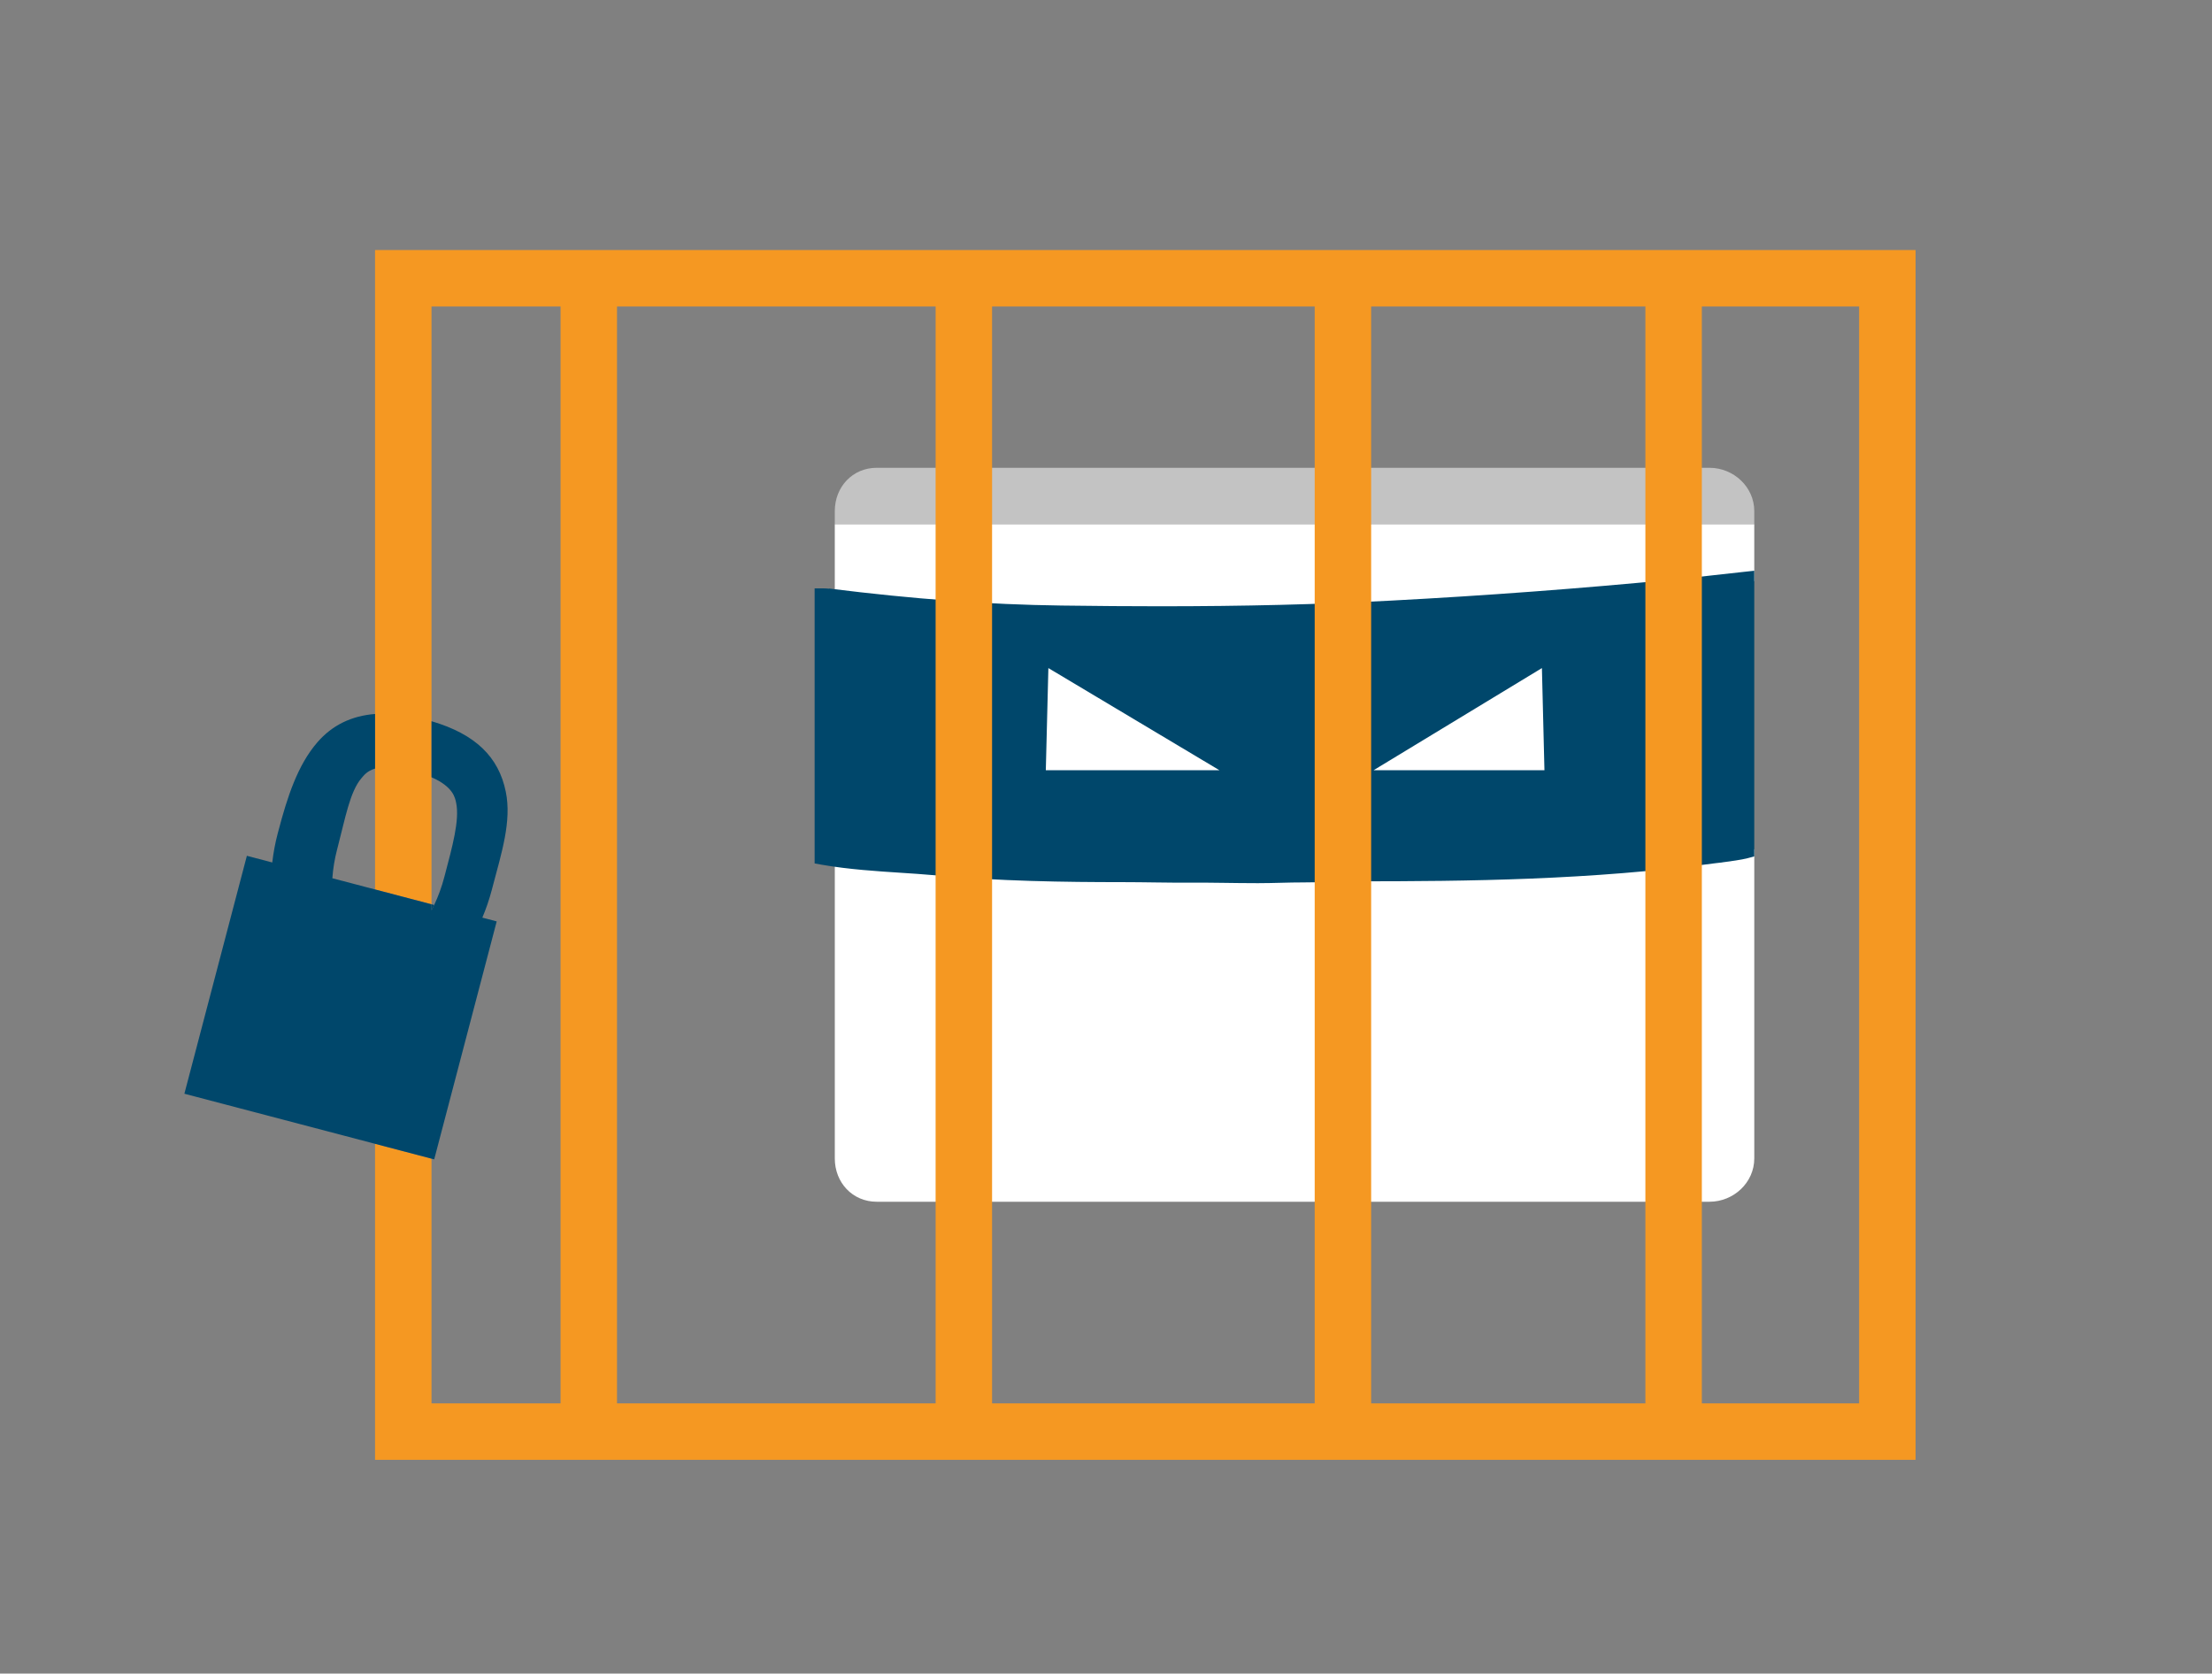 <?xml version="1.0" encoding="utf-8"?>
<!-- Generator: Adobe Illustrator 16.0.0, SVG Export Plug-In . SVG Version: 6.00 Build 0)  -->
<!DOCTYPE svg PUBLIC "-//W3C//DTD SVG 1.1//EN" "http://www.w3.org/Graphics/SVG/1.1/DTD/svg11.dtd">
<svg version="1.1" id="Calque_1" xmlns="http://www.w3.org/2000/svg" xmlns:xlink="http://www.w3.org/1999/xlink" x="0px" y="0px"
	 width="548.5px" height="415px" viewBox="0 0 548.5 415" enable-background="new 0 0 548.5 415" xml:space="preserve">
<rect x="0" y="0" width="548.5" height="415" fill="#808080" stroke="none"/>
<g id="fond" display="none">
	<g display="inline">
		<g>
			<rect y="-521" fill="#BA9093" width="600" height="421"/>
		</g>
		<g>
			<rect x="700" y="-521" fill="#45A7CE" width="600" height="421"/>
		</g>
		<g>
			<rect x="1400" y="-521" fill="#BA9093" width="600" height="421"/>
		</g>
		<g>
			<rect x="2100" y="-521" fill="#BA9093" width="600" height="421"/>
		</g>
		<g>
			<rect y="-21" fill="#8CCADC" width="600" height="421"/>
		</g>
		<g>
			<rect x="700" y="-21" fill="#BA9093" width="600" height="421"/>
		</g>
		<g>
			<rect x="1400" y="-21" fill="#8CCADC" width="600" height="421"/>
		</g>
		<g>
			<rect x="1400" y="-1125" fill="#8CCADC" width="600" height="421"/>
		</g>
		<g>
			<rect x="2100" y="-1125" fill="#8CCADC" width="600" height="421"/>
		</g>
		<g>
			<rect x="2100" y="-21" fill="#6FCEB1" width="600" height="421"/>
		</g>
		<g>
			<rect y="479" fill="#6FCEB1" width="600" height="421"/>
		</g>
		<g>
			<rect x="700" y="479" fill="#6FCEB1" width="600" height="421"/>
		</g>
		<g>
			<rect x="1400" y="479" fill="#F4AB5D" width="600" height="421"/>
		</g>
		<g>
			<rect x="2100" y="479" fill="#F4AB5D" width="600" height="421"/>
		</g>
		<g>
			<rect y="979" fill="#F4AB5D" width="600" height="421"/>
		</g>
		<g>
			<rect y="1443" fill="#F4AB5D" width="600" height="421"/>
		</g>
		<g>
			<rect x="700" y="979" fill="#45A7CE" width="600" height="421"/>
		</g>
		<g>
			<rect x="700" y="1443" fill="#45A7CE" width="600" height="421"/>
		</g>
		<g>
			<rect x="1400" y="979" fill="#F4AB5D" width="600" height="421"/>
		</g>
		<g>
			<rect x="2100" y="979" fill="#F4AB5D" width="600" height="421"/>
		</g>
	</g>
</g>
<g id="Calque_1_1_">
	<g>
		<g>
			<path fill="#C3C3C3" d="M435,126.743c0-5.997-5.126-10.743-11.123-10.743H217.394c-5.997,0-10.394,4.746-10.394,10.743V130h228
				V126.743z"/>
			<path fill="#FFFFFF" d="M312.768,216.281c-27.009-0.016-53.326,0.891-80.135-1.604c-7.156-0.665-16.633-0.899-25.633-2.514
				v75.093c0,5.997,4.397,10.743,10.394,10.743h206.483c5.997,0,11.123-4.746,11.123-10.743v-76.669
				c-3,0.41-5.582,0.812-8.405,1.196C388.529,216.938,351.186,216.305,312.768,216.281z"/>
			<path fill="#FFFFFF" d="M263.436,152.475c27.953,0.378,54.319,0.242,82.287-1.231c23.517-1.239,47.573-3.006,70.79-5.254
				c6.023-0.583,12.487-1.243,18.487-1.889V130H207v18.222c0,0.005-0.157,0.011-0.119,0.016
				C226.177,150.651,243.573,152.207,263.436,152.475z"/>
		</g>
		<path fill="#00476B" d="M432.491,141.797c-2.64,0.275-5.072,0.554-7.489,0.828c-3.237,0.366-6.394,0.726-9.837,1.059
			c-23.298,2.256-46.897,4.021-70.154,5.246c-18.224,0.961-36.454,1.408-57.366,1.408c-7.564,0-15.582-0.059-24.49-0.18
			c-18.209-0.245-36.515-1.586-57.565-4.219l-0.045,0.042c-0.153-0.023-0.544-0.039-0.544-0.05v-0.004l0.056,0.002
			c-0.318-0.021-0.496-0.023-0.778-0.023L202,145.897v68.214l1.87,0.334c6.528,1.138,13.554,1.595,19.774,1.998
			c2.69,0.175,5.219,0.34,7.396,0.541c16.678,1.552,33.236,1.761,47.241,1.761c5.541,0,11.078,0.165,16.621,0.127
			c5.527-0.037,11.052,0.127,16.574,0.127h0.709c3.688,0,7.355-0.19,11.014-0.183c4.266,0.009,8.513-0.272,12.742-0.272
			c28.3,0,58.522-0.308,89.564-4.51l1.03-0.117c2.625-0.353,5.29-0.704,6.79-1.103l1.673-0.447v-70.839L432.491,141.797z"/>
		<polygon fill="#FFFFFF" points="259.962,165.665 302.384,191 259.326,191 		"/>
		<polygon fill="#FFFFFF" points="382.341,165.665 340.589,191 382.969,191 		"/>
	</g>
	<g>
		<rect x="153" y="76" fill="none" width="79" height="272"/>
		<path fill="none" d="M125.418,196.333c1.496,7.319-1.07,15.213-3.302,23.694l-0.155,0.595c-0.637,2.424-1.431,4.735-2.358,6.924
			l3.562,0.937l-15.496,59.004L107,287.312V348h32V76h-32v102.839C117.891,182.038,123.66,187.698,125.418,196.333z"/>
		<path fill="none" d="M107.658,224.41c1.007-2.122,1.858-4.434,2.501-6.883l0.161-0.603c1.824-6.96,3.67-13.504,2.793-17.817
			c-0.27-1.31-0.751-4.027-6.113-6.371v31.5L107.658,224.41z"/>
		<path fill="none" d="M93,190.587c-1.986,0.588-2.795,1.715-3.354,2.36c-2.883,3.324-4.048,10.043-5.881,17.01l-0.154,0.595
			c-0.643,2.451-1.037,4.884-1.201,7.226L93,220.561V190.587z"/>
		<rect x="340" y="76" fill="none" width="68" height="272"/>
		<rect x="246" y="76" fill="none" width="80" height="272"/>
		<rect x="422" y="76" fill="none" width="39" height="272"/>
		<path fill="#00476B" d="M107,225.727c0.226-0.43,0.445-0.869,0.658-1.314L107,224.236V225.727z"/>
		<path fill="#F59822" d="M93,62v115.046v13.541v29.974l14,3.678V192.74v-13.9V76h32v272h-32v-60.688l-14-3.681V362h382V62H93z
			 M232,348h-79V76h79V348z M326,348h-80V76h80V348z M408,348h-68V76h68V348z M461,348h-39V76h39V348z"/>
		<path fill="#00476B" d="M121.962,220.622l0.155-0.595c2.232-8.481,4.797-16.375,3.302-23.694
			c-1.758-8.635-7.527-14.294-18.418-17.493v13.899c5.362,2.343,5.843,5.061,6.113,6.37c0.877,4.313-0.969,10.857-2.793,17.817
			l-0.161,0.601c-0.643,2.449-1.494,4.764-2.501,6.885c-0.213,0.445-0.432,0.887-0.658,1.314v-1.488l-14-3.678l-10.591-2.781
			c0.165-2.344,0.558-4.774,1.201-7.228l0.154-0.595c1.833-6.967,2.999-13.686,5.881-17.01c0.56-0.646,1.368-1.772,3.354-2.36
			v-13.541c-5.848,0.461-10.617,2.775-14.297,7.017c-4.897,5.642-7.452,13.535-9.683,22.023l-0.161,0.596
			c-0.636,2.422-1.08,4.824-1.347,7.188l-6.297-1.654l-15.497,59L93,283.634l14,3.679l0.669,0.176l15.496-59.006l-3.562-0.936
			C120.531,225.357,121.325,223.046,121.962,220.622z"/>
	</g>
</g>
</svg>
